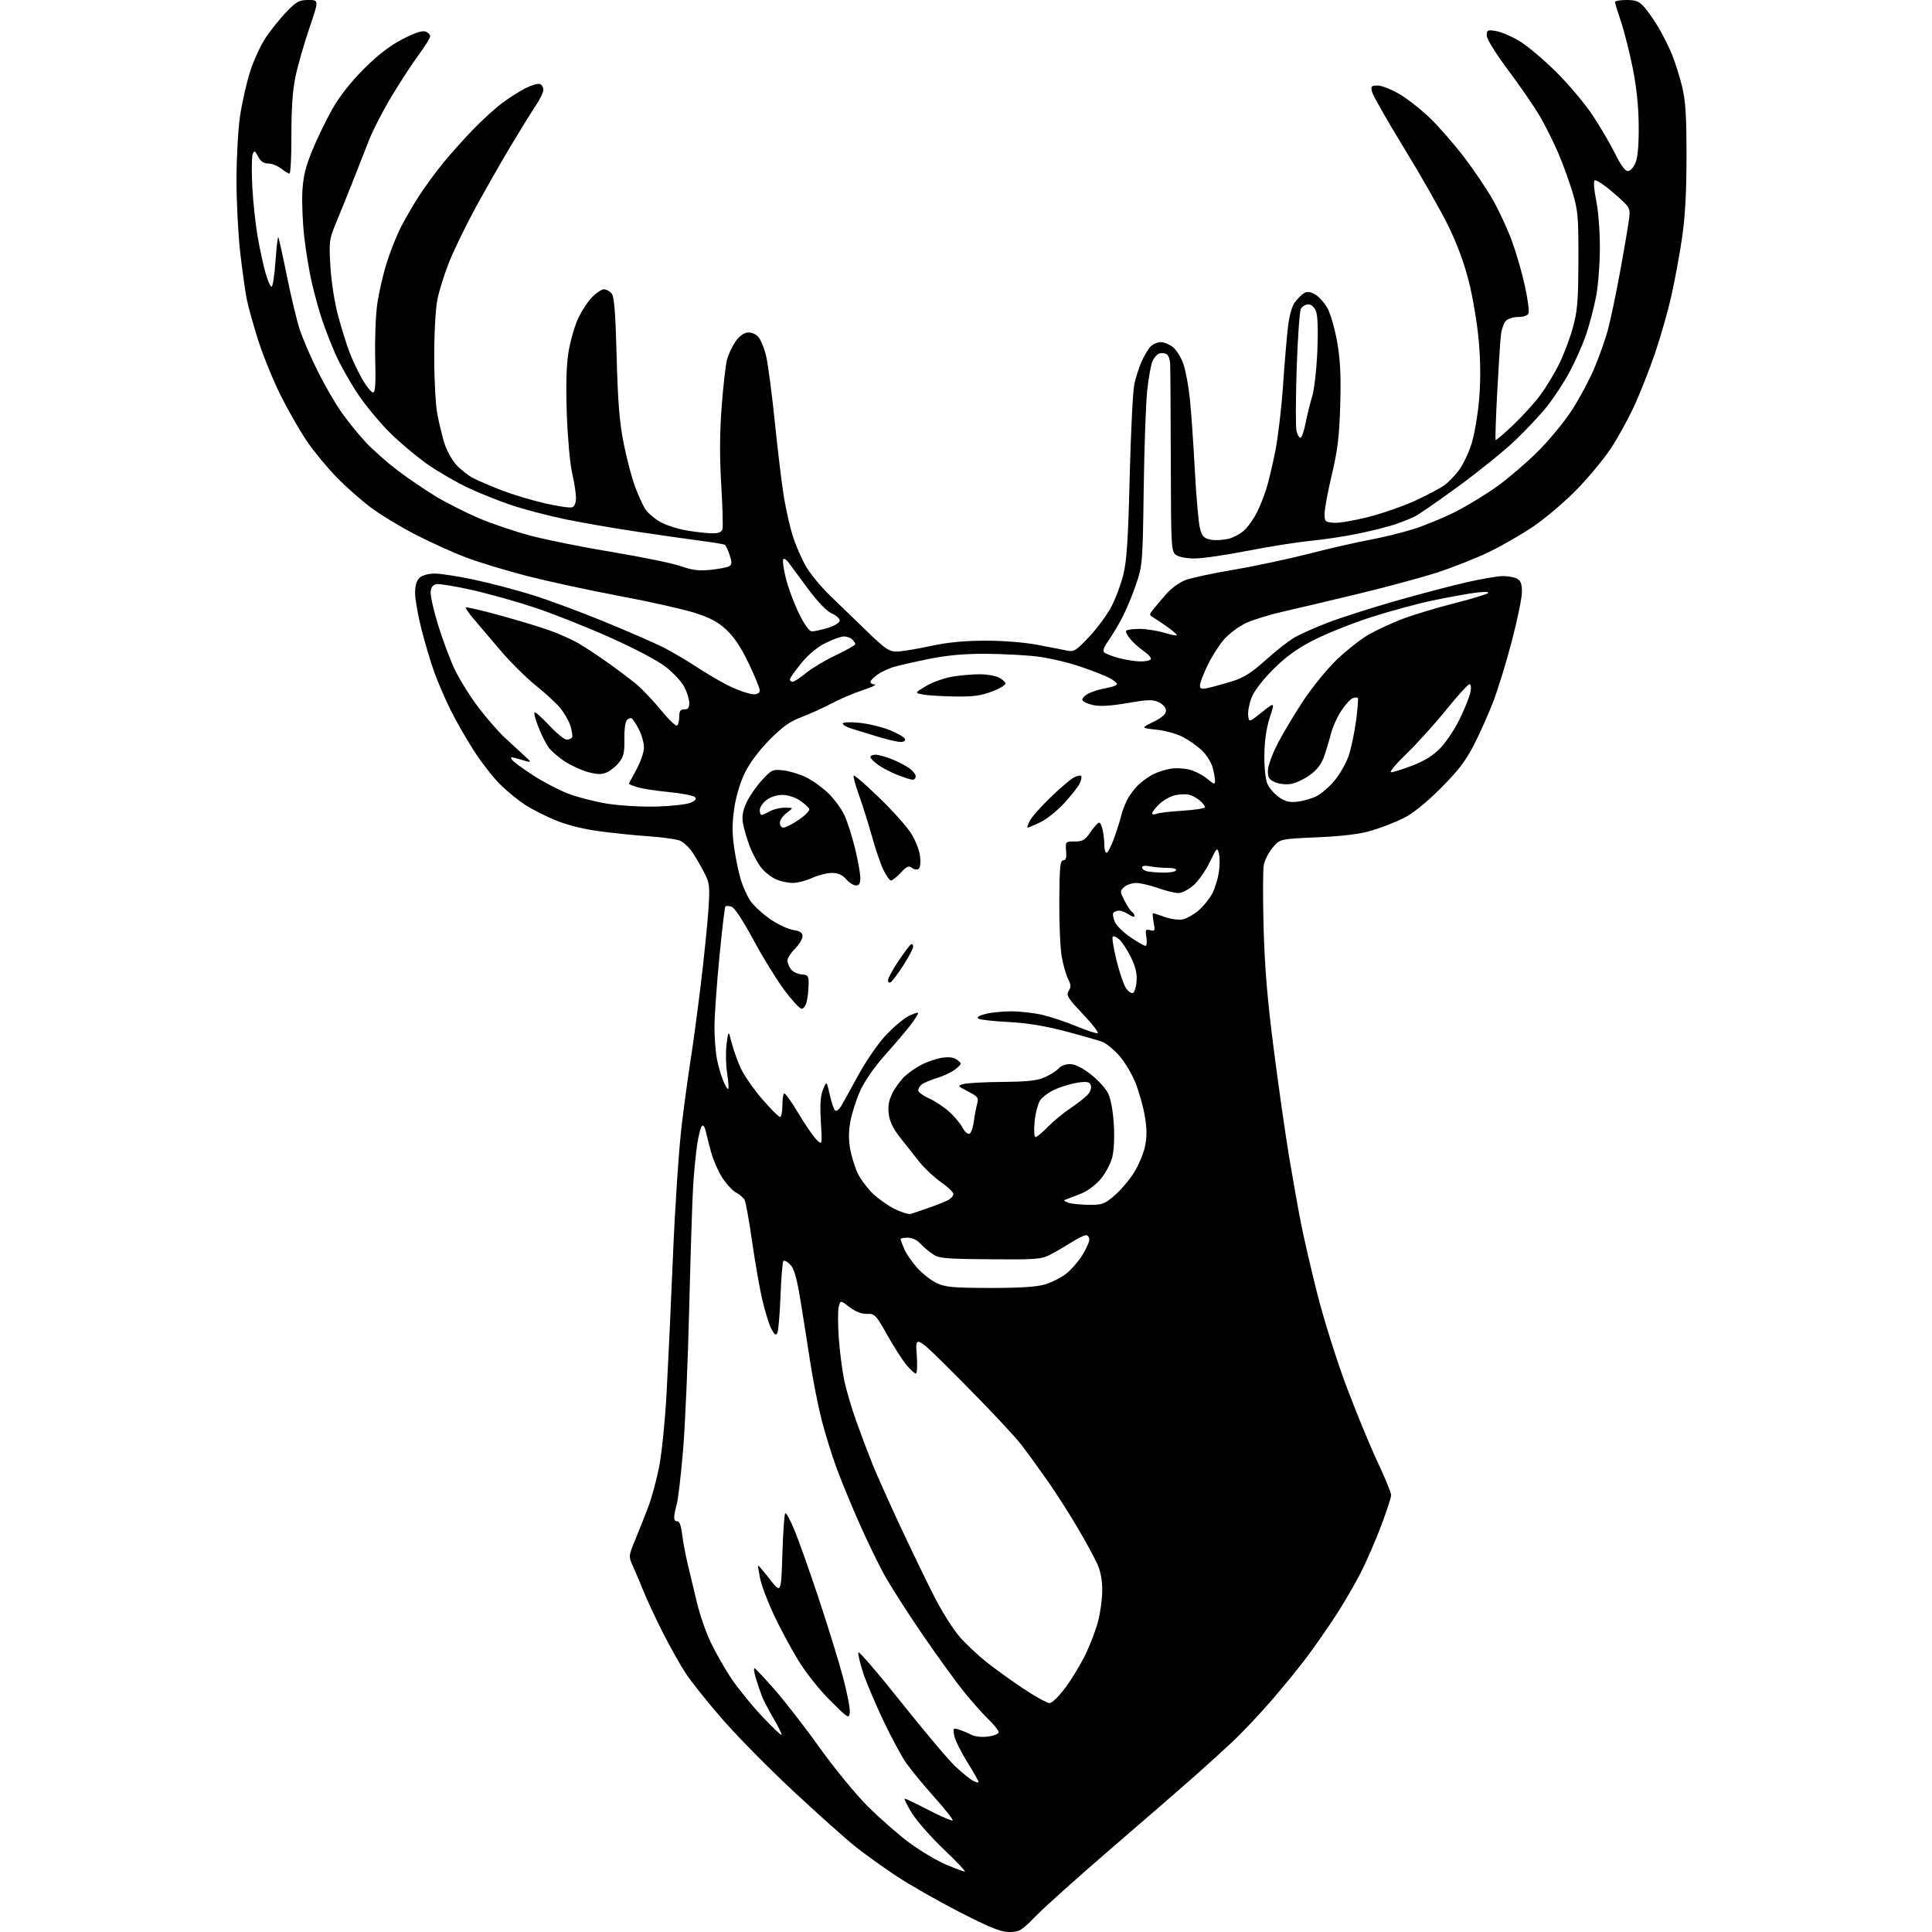 <?xml version="1.0" encoding="UTF-8" standalone="no"?>
<svg 
  version="1.1" 
  xmlns="http://www.w3.org/2000/svg" 
  xmlns:xlink="http://www.w3.org/1999/xlink" 
  xmlns:svg="http://www.w3.org/2000/svg"
  xmlns:rdf="http://www.w3.org/1999/02/22-rdf-syntax-ns#"
  xmlns:cc="http://creativecommons.org/ns#"
  xmlns:dc="http://purl.org/dc/elements/1.1/"
  viewBox="0 0 768 768"
  width="768"
  height="768"
>
<style>svg {background-color: white; }</style>"
<path stroke="none" fill="black" fill-rule="evenodd" d="M401.24,768.00C397.80,768.00 393.71,766.36 381.26,759.97C372.64,755.55 361.30,749.08 356.05,745.58C350.80,742.07 343.57,736.88 340.00,734.04C336.43,731.19 325.72,721.64 316.21,712.81C306.70,703.99 293.92,691.08 287.80,684.13C281.69,677.18 274.79,668.58 272.47,665.00C270.15,661.42 265.93,653.86 263.09,648.20C260.25,642.53 257.02,635.59 255.91,632.78C254.80,629.96 252.97,625.64 251.85,623.16C249.80,618.66 249.80,618.66 252.51,612.08C254.01,608.46 256.34,602.58 257.70,599.00C259.06,595.42 261.01,588.22 262.03,583.00C263.05,577.77 264.38,564.72 264.97,554.00C265.56,543.27 266.72,518.46 267.53,498.86C268.36,479.10 269.92,455.93 271.04,446.86C272.14,437.86 273.74,426.23 274.58,421.00C275.42,415.77 277.20,402.57 278.53,391.65C279.86,380.73 281.25,367.21 281.61,361.62C282.21,352.28 282.08,351.07 280.00,346.99C278.75,344.55 276.63,340.89 275.29,338.86C273.95,336.84 271.65,334.71 270.18,334.13C268.70,333.56 263.23,332.80 258.00,332.45C252.78,332.10 243.88,331.19 238.23,330.43C231.63,329.54 225.33,327.95 220.57,325.96C216.50,324.27 211.06,321.49 208.49,319.78C205.92,318.08 201.63,314.56 198.96,311.96C196.29,309.36 191.66,303.47 188.67,298.87C185.68,294.27 181.44,286.90 179.25,282.50C177.05,278.10 174.07,271.22 172.63,267.21C171.19,263.20 168.89,255.47 167.51,250.03C166.13,244.59 165.00,238.15 165.00,235.72C165.00,232.72 165.58,230.78 166.83,229.65C167.91,228.67 170.35,228.00 172.83,228.00C175.12,228.00 182.13,229.09 188.42,230.42C194.70,231.75 205.17,234.50 211.67,236.53C218.17,238.56 231.15,243.38 240.50,247.23C249.85,251.08 260.20,255.59 263.50,257.24C266.80,258.89 273.17,262.65 277.65,265.59C282.13,268.53 288.37,272.08 291.52,273.47C294.67,274.86 298.32,276.00 299.62,276.00C301.13,276.00 302.00,275.42 302.00,274.41C302.00,273.54 300.01,268.68 297.58,263.61C294.54,257.27 291.76,253.12 288.68,250.28C285.32,247.18 282.18,245.51 276.00,243.56C271.48,242.13 258.05,239.13 246.14,236.89C234.24,234.66 217.70,231.07 209.38,228.93C201.07,226.79 190.13,223.46 185.07,221.53C180.01,219.60 171.06,215.54 165.19,212.52C159.31,209.50 151.35,204.68 147.50,201.81C143.65,198.94 137.50,193.51 133.83,189.73C130.16,185.96 124.92,179.63 122.20,175.68C119.47,171.73 114.76,163.55 111.73,157.50C108.70,151.45 104.64,141.55 102.71,135.50C100.78,129.45 98.70,122.03 98.10,119.00C97.50,115.97 96.33,107.65 95.50,100.51C94.68,93.36 94.00,80.31 94.01,71.51C94.01,62.70 94.66,51.22 95.44,46.00C96.23,40.77 98.02,32.89 99.41,28.50C100.81,24.10 103.59,18.02 105.60,15.00C107.61,11.97 111.32,7.36 113.84,4.75C117.87,0.57 118.93,-0.00 122.61,0.00C126.80,0.00 126.80,0.00 122.96,11.25C120.84,17.44 118.37,26.10 117.45,30.50C116.31,36.01 115.81,43.24 115.84,53.75C115.87,62.14 115.52,69.00 115.08,69.00C114.63,69.00 113.13,68.10 111.73,67.00C110.33,65.90 108.03,65.00 106.62,65.00C104.85,65.00 103.62,64.16 102.61,62.25C101.31,59.79 101.08,59.70 100.43,61.35C100.04,62.36 99.98,68.21 100.30,74.35C100.62,80.48 101.61,89.55 102.49,94.50C103.37,99.45 104.78,105.86 105.62,108.75C106.46,111.64 107.51,114.00 107.96,114.00C108.41,114.00 109.11,109.48 109.50,103.95C109.90,98.41 110.40,94.06 110.61,94.28C110.82,94.49 112.35,101.37 114.01,109.58C115.67,117.79 117.98,127.42 119.15,131.00C120.32,134.57 123.52,142.00 126.26,147.50C128.99,153.00 133.30,160.43 135.82,164.00C138.35,167.57 142.68,172.92 145.46,175.88C148.23,178.84 153.88,183.83 158.00,186.96C162.12,190.09 168.95,194.74 173.17,197.29C177.39,199.84 185.10,203.74 190.30,205.97C195.50,208.19 204.88,211.36 211.13,213.00C217.38,214.65 231.97,217.57 243.54,219.48C255.12,221.40 267.27,223.90 270.54,225.04C275.19,226.67 277.82,226.99 282.53,226.51C285.85,226.17 289.16,225.52 289.90,225.06C290.98,224.40 291.00,223.54 290.04,220.63C289.39,218.65 288.52,216.82 288.11,216.57C287.70,216.32 283.80,215.65 279.43,215.09C275.07,214.53 263.62,212.90 254.00,211.47C244.38,210.05 231.10,207.75 224.50,206.37C217.90,204.99 208.46,202.52 203.53,200.88C198.60,199.24 190.85,196.15 186.31,194.02C181.76,191.89 174.56,187.75 170.31,184.83C166.05,181.90 159.16,176.12 154.99,172.00C150.82,167.88 144.91,160.68 141.84,156.00C138.78,151.32 134.90,144.35 133.22,140.50C131.54,136.65 129.21,130.65 128.05,127.17C126.88,123.69 125.07,117.16 124.02,112.67C122.97,108.18 121.59,99.89 120.95,94.25C120.31,88.61 119.97,80.51 120.19,76.25C120.49,70.33 121.41,66.48 124.08,59.92C126.01,55.20 129.59,47.79 132.04,43.45C134.89,38.41 139.38,32.67 144.50,27.53C149.98,22.02 154.79,18.30 159.77,15.69C164.49,13.21 167.72,12.09 169.02,12.50C170.11,12.85 171.00,13.69 171.00,14.38C171.00,15.06 169.02,18.30 166.59,21.56C164.17,24.83 159.33,32.22 155.84,38.00C152.35,43.78 148.27,51.65 146.77,55.50C145.27,59.35 142.26,67.00 140.09,72.50C137.91,78.00 134.91,85.42 133.42,89.00C130.88,95.11 130.76,96.11 131.34,106.00C131.71,112.09 132.99,120.28 134.40,125.50C135.74,130.45 137.77,136.97 138.92,140.00C140.06,143.03 142.36,147.86 144.02,150.75C145.68,153.64 147.59,156.00 148.27,156.00C149.20,156.00 149.41,152.69 149.15,142.40C148.96,134.92 149.33,125.14 149.99,120.67C150.64,116.20 152.31,108.94 153.71,104.52C155.10,100.11 157.55,93.89 159.16,90.69C160.77,87.50 164.02,81.87 166.38,78.19C168.74,74.51 173.06,68.58 175.98,65.00C178.90,61.42 184.26,55.42 187.89,51.65C191.53,47.88 196.76,43.11 199.52,41.04C202.29,38.97 206.49,36.28 208.87,35.07C211.25,33.85 213.83,33.10 214.60,33.40C215.37,33.69 216.00,34.74 216.00,35.72C215.99,36.70 214.63,39.52 212.96,42.00C211.29,44.48 206.80,51.72 202.99,58.09C199.18,64.47 192.91,75.47 189.06,82.53C185.21,89.60 180.51,99.26 178.61,104.00C176.71,108.74 174.58,115.52 173.87,119.06C173.13,122.78 172.60,132.47 172.61,142.00C172.62,151.07 173.18,161.27 173.85,164.66C174.51,168.05 175.74,173.12 176.57,175.93C177.40,178.73 179.49,182.62 181.20,184.57C182.91,186.52 186.06,189.01 188.19,190.10C190.32,191.18 195.47,193.39 199.63,194.99C203.80,196.59 211.42,198.88 216.57,200.07C221.73,201.26 226.63,201.97 227.47,201.65C228.42,201.28 228.99,199.83 228.96,197.78C228.95,195.98 228.25,191.57 227.42,188.00C226.59,184.43 225.64,173.97 225.32,164.76C224.92,153.65 225.13,145.40 225.94,140.26C226.61,135.99 228.27,130.03 229.63,127.00C230.99,123.97 233.52,120.04 235.25,118.25C236.98,116.46 239.15,115.00 240.07,115.00C241.00,115.00 242.37,115.74 243.13,116.65C244.16,117.90 244.66,124.12 245.13,141.90C245.63,160.19 246.26,167.95 247.95,176.40C249.15,182.39 251.19,190.12 252.49,193.57C253.79,197.02 255.62,201.02 256.57,202.46C257.51,203.90 260.13,206.14 262.39,207.44C264.65,208.73 269.46,210.29 273.08,210.89C276.70,211.50 281.26,212.00 283.22,212.00C285.76,212.00 286.89,211.50 287.21,210.25C287.45,209.29 287.22,201.30 286.70,192.50C286.03,181.37 286.09,171.94 286.88,161.50C287.51,153.25 288.47,144.87 289.02,142.88C289.57,140.89 291.04,137.74 292.29,135.88C293.69,133.81 295.54,132.39 297.08,132.20C298.63,132.02 300.31,132.68 301.43,133.92C302.43,135.02 303.85,138.52 304.59,141.70C305.32,144.87 306.87,156.70 308.03,167.98C309.18,179.27 310.79,192.55 311.60,197.50C312.41,202.45 313.99,209.43 315.12,213.00C316.24,216.57 318.57,221.97 320.29,225.00C322.01,228.03 326.47,233.43 330.20,237.00C333.93,240.57 340.56,246.99 344.95,251.25C351.75,257.86 353.42,259.00 356.35,259.00C358.24,259.00 364.22,258.04 369.64,256.86C376.56,255.35 383.08,254.71 391.50,254.68C398.73,254.66 407.08,255.33 412.50,256.35C417.45,257.28 422.78,258.32 424.35,258.66C426.88,259.20 427.86,258.57 432.98,253.11C436.15,249.72 440.11,244.37 441.76,241.22C443.42,238.08 445.56,232.35 446.53,228.50C447.90,223.00 448.45,214.64 449.07,189.50C449.51,171.90 450.34,155.33 450.91,152.69C451.49,150.04 452.80,145.98 453.82,143.66C454.85,141.35 456.46,138.68 457.41,137.73C458.36,136.78 460.18,136.00 461.44,136.00C462.70,136.00 464.87,136.90 466.27,138.00C467.67,139.10 469.54,142.13 470.43,144.74C471.32,147.35 472.47,153.54 472.99,158.50C473.51,163.45 474.40,176.28 474.97,187.00C475.54,197.72 476.47,208.17 477.04,210.21C477.90,213.31 478.61,214.02 481.38,214.54C483.19,214.88 486.46,214.68 488.64,214.10C490.81,213.51 493.76,211.79 495.19,210.27C496.61,208.74 498.67,205.70 499.75,203.50C500.84,201.30 502.45,197.25 503.33,194.50C504.21,191.75 505.82,185.00 506.92,179.50C508.02,174.00 509.41,162.30 510.01,153.50C510.60,144.70 511.49,134.17 511.97,130.09C512.50,125.56 513.57,121.71 514.72,120.17C515.75,118.79 517.37,117.17 518.31,116.58C519.58,115.77 520.71,115.89 522.76,117.04C524.27,117.88 526.50,120.38 527.72,122.59C528.93,124.80 530.67,130.86 531.57,136.05C532.79,143.10 533.10,149.44 532.76,161.00C532.40,173.44 531.75,178.87 529.46,188.50C527.89,195.10 526.59,202.07 526.56,204.00C526.50,207.33 526.68,207.52 530.20,207.81C532.24,207.98 538.54,206.91 544.20,205.44C549.87,203.97 558.22,201.05 562.76,198.94C567.31,196.84 572.41,194.13 574.10,192.93C575.79,191.72 578.49,188.92 580.10,186.70C581.71,184.49 583.92,179.76 585.02,176.21C586.12,172.65 587.44,164.88 587.96,158.92C588.59,151.77 588.56,143.93 587.86,135.80C587.29,129.04 585.51,118.34 583.92,112.03C582.02,104.49 579.16,96.78 575.59,89.53C572.60,83.46 564.74,69.66 558.13,58.86C551.51,48.06 545.80,38.04 545.44,36.61C544.84,34.24 545.06,34.00 547.70,34.00C549.30,34.00 553.29,35.60 556.56,37.56C559.83,39.51 565.34,43.90 568.82,47.31C572.29,50.71 578.24,57.55 582.03,62.51C585.82,67.46 590.95,75.08 593.42,79.42C595.90,83.77 599.34,91.19 601.05,95.91C602.77,100.64 605.09,108.67 606.19,113.76C607.30,118.86 607.95,123.70 607.63,124.51C607.28,125.43 605.74,126.00 603.60,126.00C601.70,126.00 599.46,126.68 598.63,127.51C597.80,128.34 596.90,130.93 596.63,133.26C596.36,135.59 595.70,145.82 595.16,156.00C594.62,166.18 594.34,174.67 594.54,174.87C594.75,175.08 597.92,172.38 601.59,168.87C605.26,165.37 610.03,160.12 612.19,157.21C614.35,154.30 617.66,148.89 619.54,145.18C621.43,141.47 623.96,134.85 625.17,130.47C627.07,123.60 627.39,119.89 627.44,103.50C627.49,86.41 627.27,83.71 625.17,76.65C623.89,72.34 621.31,65.23 619.44,60.86C617.57,56.49 614.28,49.90 612.12,46.21C609.97,42.52 604.34,34.33 599.61,28.00C594.50,21.16 591.02,15.54 591.01,14.12C591.00,11.94 591.31,11.79 594.63,12.33C596.63,12.65 600.77,14.40 603.83,16.21C606.89,18.02 613.49,23.55 618.50,28.50C623.51,33.45 630.13,41.33 633.21,46.00C636.29,50.67 640.30,57.54 642.12,61.25C644.23,65.55 646.03,68.00 647.09,68.00C648.02,68.00 649.36,66.57 650.13,64.75C651.04,62.58 651.47,57.68 651.41,50.00C651.35,42.30 650.56,34.70 649.02,27.00C647.75,20.68 645.65,12.38 644.36,8.57C643.06,4.77 642.00,1.28 642.00,0.82C642.00,0.37 644.05,0.00 646.55,0.00C650.24,0.00 651.56,0.52 653.57,2.75C654.92,4.26 657.51,7.97 659.32,11.00C661.12,14.03 663.58,18.98 664.78,22.00C665.99,25.02 667.74,30.65 668.69,34.50C670.03,39.96 670.41,46.00 670.41,62.00C670.41,76.40 669.89,86.07 668.65,94.50C667.68,101.10 665.78,111.45 664.42,117.50C663.06,123.55 660.12,133.89 657.88,140.48C655.63,147.07 651.84,156.65 649.45,161.77C647.05,166.90 642.95,174.33 640.32,178.29C637.69,182.26 631.77,189.42 627.16,194.22C622.55,199.01 614.76,205.68 609.85,209.05C604.94,212.41 596.73,217.15 591.61,219.57C586.49,222.00 577.56,225.54 571.77,227.44C565.97,229.33 552.07,233.11 540.87,235.83C529.67,238.55 516.00,241.78 510.50,243.01C505.00,244.24 498.15,246.34 495.28,247.68C492.40,249.02 488.44,252.01 486.46,254.31C484.49,256.61 481.55,261.26 479.94,264.64C478.32,268.02 477.00,271.54 477.00,272.47C477.00,273.85 477.59,274.03 480.25,273.46C482.04,273.07 486.26,271.91 489.63,270.88C494.42,269.40 497.35,267.56 503.10,262.41C507.14,258.79 512.26,254.76 514.47,253.47C516.69,252.17 522.67,249.50 527.77,247.53C532.87,245.57 545.02,241.68 554.77,238.89C564.52,236.11 577.31,232.74 583.19,231.42C589.07,230.09 595.51,229.00 597.51,229.00C599.50,229.00 602.00,229.47 603.07,230.04C604.51,230.81 605.00,232.14 605.00,235.29C604.99,237.60 603.19,246.38 601.00,254.78C598.80,263.18 595.43,274.14 593.51,279.12C591.58,284.10 588.11,291.85 585.79,296.34C582.56,302.60 579.48,306.59 572.54,313.50C566.63,319.39 561.52,323.47 557.77,325.31C554.63,326.86 549.00,329.04 545.27,330.15C540.54,331.56 534.02,332.37 523.64,332.84C508.78,333.50 508.78,333.50 505.90,336.95C504.31,338.85 502.72,341.96 502.37,343.87C502.01,345.77 501.98,357.04 502.31,368.91C502.75,384.89 503.81,397.51 506.39,417.51C508.31,432.37 511.04,451.49 512.47,460.01C513.89,468.53 515.97,480.23 517.10,486.00C518.23,491.77 521.19,504.59 523.69,514.49C526.19,524.38 531.35,540.78 535.16,550.93C538.97,561.08 544.54,574.62 547.54,581.01C550.54,587.40 553.00,593.38 553.00,594.30C553.00,595.22 551.26,600.59 549.14,606.24C547.02,611.88 543.43,620.18 541.17,624.67C538.91,629.17 534.48,636.82 531.34,641.67C528.19,646.53 522.94,654.10 519.65,658.50C516.37,662.90 509.76,671.00 504.97,676.50C500.17,682.00 493.35,689.20 489.80,692.50C486.26,695.80 479.79,701.68 475.43,705.56C471.07,709.44 456.48,722.11 443.00,733.70C429.52,745.30 415.59,757.76 412.03,761.39C406.03,767.52 405.24,768.00 401.24,768.00zM383.49,743.97C384.03,743.99 380.33,740.06 375.27,735.25C370.21,730.44 364.47,723.91 362.50,720.75C360.54,717.59 359.27,715.00 359.67,715.00C360.06,715.00 364.39,717.06 369.27,719.59C374.16,722.11 378.40,723.94 378.69,723.64C378.98,723.35 375.67,719.15 371.33,714.31C366.99,709.46 361.94,703.32 360.10,700.65C358.27,697.99 354.17,690.34 351.00,683.65C347.83,676.97 344.25,668.46 343.04,664.75C341.83,661.03 341.01,657.48 341.21,656.86C341.42,656.23 349.08,665.15 358.24,676.67C367.40,688.19 377.08,699.67 379.76,702.17C382.43,704.68 385.61,707.26 386.81,707.90C388.02,708.54 389.00,708.75 389.00,708.37C389.00,707.98 386.97,704.42 384.50,700.44C382.02,696.47 379.70,691.77 379.35,689.99C378.74,686.95 378.84,686.81 381.10,687.51C382.42,687.92 384.65,688.84 386.06,689.56C387.63,690.35 390.27,690.64 392.81,690.30C395.12,689.99 397.00,689.21 397.00,688.57C397.00,687.93 395.16,685.63 392.91,683.45C390.66,681.28 386.25,676.32 383.11,672.43C379.96,668.54 372.48,658.19 366.48,649.43C360.48,640.67 353.62,629.90 351.23,625.50C348.85,621.10 344.50,612.10 341.58,605.50C338.65,598.90 334.66,589.23 332.71,584.00C330.76,578.77 327.99,569.87 326.55,564.21C325.12,558.55 323.05,547.95 321.95,540.64C320.85,533.33 319.09,522.25 318.05,516.02C316.65,507.71 315.60,504.15 314.10,502.65C312.98,501.53 311.77,500.90 311.41,501.25C311.06,501.61 310.54,507.88 310.26,515.20C309.98,522.51 309.41,529.14 308.99,529.92C308.42,530.99 307.82,530.56 306.60,528.20C305.71,526.47 304.11,521.33 303.04,516.77C301.98,512.22 300.15,501.76 298.97,493.52C297.79,485.28 296.45,477.84 295.99,476.98C295.53,476.12 293.99,474.80 292.57,474.04C291.15,473.28 288.68,470.60 287.07,468.08C285.47,465.56 283.49,461.02 282.67,458.00C281.85,454.98 280.89,451.20 280.53,449.61C280.16,447.91 279.52,447.08 279.00,447.61C278.51,448.10 277.67,451.43 277.13,455.00C276.59,458.57 275.87,466.00 275.53,471.50C275.19,477.00 274.49,498.82 273.97,520.00C273.46,541.17 272.36,566.60 271.53,576.50C270.70,586.40 269.56,596.07 269.01,597.99C268.45,599.91 268.00,602.28 268.00,603.24C268.00,604.21 268.56,604.89 269.25,604.75C270.06,604.59 270.73,606.41 271.17,610.00C271.54,613.02 272.56,618.42 273.43,622.00C274.31,625.58 275.92,632.33 277.03,637.00C278.13,641.67 280.59,648.79 282.50,652.82C284.41,656.85 288.11,663.34 290.73,667.25C293.36,671.16 298.82,677.89 302.88,682.21C306.95,686.53 310.45,689.88 310.68,689.66C310.90,689.43 309.50,686.54 307.56,683.24C305.62,679.93 303.53,675.94 302.92,674.36C302.31,672.79 301.21,669.56 300.48,667.19C299.76,664.83 299.53,663.03 299.98,663.19C300.44,663.36 304.18,667.36 308.30,672.09C312.42,676.81 320.42,687.16 326.08,695.09C331.74,703.01 340.22,713.34 344.94,718.04C349.65,722.74 357.04,729.22 361.36,732.44C365.69,735.65 372.21,739.56 375.86,741.11C379.51,742.67 382.94,743.96 383.49,743.97zM337.81,680.75C337.51,683.34 337.21,683.16 330.00,675.97C325.65,671.64 320.28,664.86 317.23,659.85C314.34,655.09 309.99,646.99 307.58,641.85C305.17,636.71 302.73,630.26 302.17,627.51C301.60,624.77 301.24,622.43 301.35,622.32C301.47,622.20 303.57,624.67 306.03,627.80C310.50,633.50 310.50,633.50 311.00,617.83C311.27,609.21 311.79,601.88 312.14,601.53C312.48,601.18 314.13,604.18 315.79,608.20C317.46,612.21 321.78,624.40 325.40,635.28C329.02,646.15 333.37,660.23 335.06,666.56C336.75,672.88 337.99,679.27 337.81,680.75zM417.21,677.00C418.22,677.00 420.96,674.32 423.60,670.75C426.14,667.31 429.73,661.35 431.58,657.50C433.43,653.65 435.65,647.80 436.51,644.50C437.38,641.20 438.12,635.75 438.16,632.40C438.20,628.36 437.55,624.77 436.24,621.81C435.15,619.34 431.63,612.86 428.42,607.41C425.22,601.96 419.92,593.67 416.66,589.00C413.39,584.33 408.66,577.80 406.16,574.50C403.65,571.20 393.09,559.95 382.71,549.50C363.82,530.50 363.82,530.50 364.40,538.25C364.73,542.69 364.58,546.00 364.06,546.00C363.56,546.00 361.83,544.41 360.23,542.47C358.63,540.52 355.21,535.17 352.62,530.57C348.19,522.66 347.75,522.21 344.65,522.29C342.50,522.35 340.12,521.43 337.73,519.61C334.08,516.83 334.08,516.83 333.41,519.50C333.04,520.97 333.05,526.52 333.43,531.84C333.81,537.15 334.77,544.65 335.56,548.50C336.34,552.35 338.52,559.77 340.40,565.00C342.27,570.23 345.16,577.88 346.82,582.00C348.47,586.12 353.51,597.38 358.00,607.00C362.50,616.62 368.60,629.23 371.56,635.00C374.52,640.77 378.98,647.83 381.48,650.67C383.97,653.51 388.82,658.07 392.26,660.79C395.69,663.52 402.31,668.28 406.97,671.37C411.63,674.47 416.24,677.00 417.21,677.00zM393.59,511.98C405.51,511.99 412.11,511.57 415.39,510.58C417.97,509.81 421.69,507.95 423.65,506.45C425.61,504.96 428.51,501.68 430.11,499.17C431.70,496.66 433.00,493.80 433.00,492.80C433.00,491.81 432.41,491.00 431.70,491.00C430.98,491.00 428.27,492.34 425.68,493.99C423.09,495.63 419.29,497.83 417.24,498.87C413.89,500.57 411.40,500.75 393.43,500.58C374.85,500.41 373.14,500.24 370.43,498.30C368.82,497.16 366.64,495.27 365.60,494.11C364.51,492.90 362.47,492.00 360.85,492.00C359.28,492.00 358.00,492.24 358.00,492.53C358.00,492.82 358.63,494.58 359.40,496.42C360.17,498.27 362.54,501.70 364.65,504.05C366.77,506.39 370.30,509.13 372.50,510.13C375.86,511.67 379.22,511.96 393.59,511.98zM362.00,482.55C362.82,482.31 366.05,481.22 369.17,480.13C372.29,479.04 375.78,477.65 376.92,477.04C378.06,476.43 379.00,475.35 379.00,474.65C379.00,473.94 376.79,471.82 374.08,469.93C371.38,468.04 367.55,464.48 365.57,462.00C363.59,459.52 360.13,455.14 357.86,452.25C354.94,448.51 353.61,445.75 353.27,442.67C352.92,439.56 353.34,437.25 354.80,434.43C355.91,432.27 358.10,429.30 359.66,427.84C361.22,426.38 364.30,424.26 366.50,423.13C368.70,422.01 372.30,420.81 374.50,420.47C377.27,420.05 379.11,420.31 380.48,421.33C382.43,422.79 382.42,422.84 379.98,424.89C378.62,426.04 375.30,427.65 372.62,428.47C369.94,429.29 367.13,430.48 366.37,431.11C365.62,431.73 365.00,432.80 365.00,433.47C365.00,434.14 366.91,435.55 369.25,436.60C371.59,437.64 375.22,440.04 377.31,441.92C379.41,443.81 381.80,446.65 382.62,448.24C383.45,449.83 384.65,450.95 385.31,450.73C385.96,450.52 386.77,448.35 387.09,445.92C387.42,443.49 388.02,440.29 388.43,438.82C389.11,436.38 388.78,435.93 384.84,433.89C380.64,431.72 380.58,431.62 383.00,430.92C384.38,430.52 391.35,430.14 398.50,430.08C408.75,429.98 412.35,429.57 415.50,428.14C417.70,427.14 420.12,425.57 420.87,424.66C421.63,423.75 423.61,423.00 425.28,423.00C427.30,423.00 430.08,424.36 433.57,427.05C436.46,429.28 439.60,432.74 440.55,434.74C441.58,436.93 442.47,441.88 442.77,447.16C443.09,452.69 442.81,457.61 442.02,460.43C441.33,462.90 439.28,466.65 437.47,468.77C435.65,470.89 432.44,473.34 430.33,474.23C428.23,475.11 425.60,476.14 424.50,476.52C422.50,477.21 422.50,477.21 424.50,478.04C425.60,478.49 429.23,478.89 432.57,478.93C438.17,478.99 438.97,478.71 442.96,475.30C445.33,473.27 448.79,469.24 450.64,466.35C452.49,463.46 454.50,458.75 455.12,455.88C455.95,452.02 455.94,448.88 455.11,443.81C454.48,440.04 452.81,434.06 451.40,430.51C449.98,426.97 447.07,422.09 444.94,419.67C442.81,417.25 439.82,414.79 438.28,414.19C436.75,413.60 430.10,411.69 423.50,409.95C415.31,407.80 408.17,406.63 401.00,406.27C395.23,405.98 389.85,405.40 389.05,404.97C388.04,404.43 388.78,403.88 391.55,403.11C393.72,402.50 398.43,402.02 402.00,402.02C405.57,402.03 411.20,402.67 414.50,403.46C417.80,404.24 423.85,406.27 427.94,407.96C432.03,409.66 435.82,410.89 436.35,410.72C436.89,410.54 434.25,407.12 430.47,403.12C424.40,396.68 423.75,395.63 424.82,393.91C425.79,392.36 425.74,391.41 424.60,389.19C423.81,387.66 422.67,383.70 422.07,380.39C421.47,377.08 421.02,367.08 421.08,358.18C421.17,344.76 421.43,342.00 422.64,342.00C423.70,342.00 424.01,340.99 423.79,338.25C423.50,334.53 423.53,334.50 427.24,334.50C430.43,334.50 431.34,333.96 433.52,330.75C434.92,328.69 436.45,327.00 436.91,327.00C437.37,327.00 438.03,328.41 438.38,330.12C438.72,331.84 439.00,334.54 439.00,336.12C439.00,337.71 439.40,339.00 439.88,339.00C440.36,339.00 441.70,336.41 442.85,333.25C444.00,330.09 445.24,326.15 445.61,324.50C445.98,322.85 447.08,319.93 448.05,318.00C449.02,316.07 451.10,313.31 452.66,311.86C454.22,310.41 456.85,308.56 458.50,307.75C460.15,306.93 463.18,305.96 465.24,305.59C467.29,305.22 470.76,305.40 472.94,305.98C475.12,306.57 478.28,308.21 479.95,309.62C482.65,311.88 483.00,311.96 482.99,310.34C482.99,309.33 482.55,306.91 482.00,304.96C481.46,303.01 479.55,300.01 477.76,298.29C475.97,296.58 472.53,294.16 470.13,292.92C467.73,291.69 463.00,290.39 459.63,290.04C453.50,289.40 453.50,289.40 458.50,286.94C461.98,285.22 463.50,283.87 463.50,282.50C463.50,281.32 462.36,279.98 460.67,279.17C458.26,278.02 456.43,278.06 448.17,279.48C441.57,280.62 437.26,280.88 434.57,280.29C432.41,279.82 430.47,278.92 430.26,278.28C430.05,277.64 431.14,276.47 432.69,275.68C434.23,274.88 437.41,273.92 439.75,273.53C442.09,273.14 444.00,272.43 444.00,271.94C444.00,271.45 442.56,270.30 440.79,269.39C439.02,268.48 433.77,266.44 429.12,264.87C424.47,263.30 416.94,261.55 412.37,260.98C407.81,260.42 398.55,259.93 391.79,259.90C383.03,259.87 376.49,260.47 369.00,261.99C363.23,263.16 356.93,264.61 355.00,265.20C353.07,265.79 350.26,267.15 348.75,268.21C347.24,269.27 346.00,270.56 346.00,271.07C346.00,271.58 346.79,272.04 347.75,272.10C348.71,272.15 346.55,273.17 342.95,274.35C339.35,275.54 333.72,277.93 330.45,279.68C327.18,281.42 321.83,283.84 318.56,285.07C314.00,286.77 311.06,288.87 305.89,294.11C301.73,298.33 297.98,303.34 296.09,307.22C294.22,311.05 292.57,316.57 291.87,321.37C291.02,327.18 291.01,331.23 291.82,336.87C292.42,341.07 293.61,346.79 294.45,349.59C295.29,352.39 297.01,356.20 298.27,358.07C299.53,359.94 303.00,363.17 305.98,365.25C308.96,367.34 313.11,369.31 315.20,369.65C318.09,370.11 319.00,370.72 319.00,372.20C319.00,373.28 317.65,375.50 316.00,377.15C314.35,378.80 313.01,380.91 313.03,381.83C313.05,382.75 313.68,384.31 314.43,385.30C315.18,386.29 317.08,387.21 318.65,387.34C321.28,387.56 321.49,387.88 321.43,391.54C321.39,393.72 321.04,396.74 320.66,398.25C320.28,399.76 319.37,401.00 318.65,401.00C317.92,401.00 314.85,397.68 311.81,393.62C308.78,389.56 303.25,380.57 299.52,373.64C295.36,365.93 291.98,360.81 290.79,360.43C289.72,360.09 288.63,360.04 288.36,360.31C288.09,360.58 287.00,369.73 285.95,380.65C284.89,391.57 284.02,403.93 284.01,408.11C284.01,412.30 284.43,418.01 284.96,420.81C285.49,423.60 286.62,427.56 287.48,429.60C288.33,431.64 289.23,433.10 289.49,432.84C289.74,432.59 289.53,429.71 289.02,426.44C288.51,423.17 288.43,418.02 288.83,415.00C289.57,409.50 289.57,409.50 290.84,414.50C291.55,417.25 293.15,421.78 294.42,424.56C295.68,427.34 299.50,432.85 302.90,436.81C306.31,440.76 309.52,444.00 310.05,444.00C310.57,444.00 311.00,442.05 311.00,439.67C311.00,437.28 311.30,435.04 311.66,434.68C312.02,434.32 314.51,437.73 317.20,442.26C319.89,446.79 323.16,451.58 324.47,452.91C326.86,455.31 326.86,455.31 326.31,445.91C325.91,439.01 326.14,435.58 327.18,433.06C328.60,429.62 328.60,429.62 329.87,435.29C330.56,438.41 331.54,441.21 332.02,441.51C332.51,441.82 333.54,441.04 334.31,439.78C335.07,438.53 338.13,433.02 341.10,427.55C344.07,422.08 348.94,414.96 351.92,411.74C354.90,408.51 359.06,404.99 361.17,403.91C363.28,402.84 364.98,402.31 364.96,402.73C364.94,403.15 363.70,405.14 362.21,407.14C360.72,409.14 356.20,414.48 352.16,419.00C347.58,424.13 343.74,429.62 341.95,433.60C340.38,437.11 338.62,442.60 338.04,445.80C337.31,449.82 337.30,453.30 338.01,457.03C338.57,460.00 339.92,464.26 341.00,466.50C342.08,468.73 344.72,472.27 346.86,474.36C349.00,476.45 352.94,479.25 355.62,480.58C358.31,481.90 361.18,482.79 362.00,482.55zM411.66,452.00C412.17,452.00 414.37,450.17 416.55,447.94C418.72,445.71 422.75,442.38 425.50,440.55C428.25,438.72 431.34,436.29 432.37,435.15C433.47,433.93 433.98,432.39 433.60,431.40C433.09,430.06 432.11,429.85 428.67,430.32C426.31,430.65 422.29,431.80 419.75,432.89C417.21,433.98 414.38,436.01 413.47,437.40C412.56,438.79 411.57,442.64 411.27,445.96C410.95,449.44 411.12,452.00 411.66,452.00zM450.31,394.73C450.97,394.52 451.64,392.42 451.81,390.06C452.04,387.02 451.39,384.27 449.57,380.55C448.16,377.67 446.10,374.50 445.00,373.50C443.89,372.50 442.69,371.97 442.33,372.34C441.97,372.70 442.63,376.88 443.80,381.62C444.97,386.37 446.65,391.35 447.53,392.69C448.41,394.03 449.66,394.95 450.31,394.73zM354.10,390.44C353.49,390.81 353.00,390.47 353.00,389.67C353.00,388.88 354.83,385.48 357.07,382.13C359.31,378.77 361.56,375.77 362.07,375.45C362.58,375.14 363.00,375.51 363.00,376.29C363.00,377.06 361.24,380.41 359.10,383.72C356.95,387.04 354.70,390.06 354.10,390.44zM455.37,376.00C455.86,376.00 456.01,374.48 455.71,372.61C455.22,369.57 455.37,369.28 457.22,369.77C459.10,370.26 459.22,370.00 458.59,366.65C458.22,364.64 458.10,363.00 458.33,363.00C458.56,363.00 460.70,363.69 463.09,364.53C465.58,365.41 468.65,365.80 470.29,365.44C471.86,365.09 474.72,363.43 476.63,361.75C478.55,360.07 480.95,357.06 481.96,355.07C482.98,353.08 484.13,349.33 484.52,346.74C484.91,344.15 484.92,340.80 484.54,339.30C483.89,336.70 483.71,336.87 480.91,342.69C479.30,346.06 476.39,350.21 474.45,351.91C472.52,353.61 469.81,355.00 468.44,355.00C467.07,355.00 463.39,354.10 460.26,353.00C457.13,351.90 453.24,351.00 451.61,351.00C449.99,351.00 447.85,351.73 446.87,352.62C445.15,354.17 445.16,354.39 447.03,358.05C448.10,360.15 449.43,362.15 449.99,362.49C450.54,362.84 451.00,363.57 451.00,364.12C451.00,364.66 450.00,364.41 448.78,363.56C447.56,362.70 445.78,362.00 444.84,362.00C443.89,362.00 442.86,362.42 442.55,362.93C442.23,363.43 442.53,365.06 443.20,366.54C443.88,368.02 446.69,370.76 449.45,372.62C452.21,374.48 454.88,376.00 455.37,376.00zM340.25,351.98C339.29,351.97 337.52,350.85 336.33,349.48C334.80,347.73 333.12,347.00 330.68,347.00C328.78,347.00 325.26,347.89 322.86,348.98C320.46,350.07 317.02,350.97 315.22,350.98C313.41,350.99 310.47,350.39 308.67,349.64C306.88,348.89 304.23,346.87 302.78,345.15C301.34,343.44 299.17,339.44 297.97,336.27C296.77,333.09 295.56,328.84 295.27,326.82C294.91,324.26 295.41,321.79 296.90,318.72C298.07,316.28 300.81,312.37 302.99,310.01C306.73,305.96 307.18,305.76 311.38,306.23C313.82,306.51 317.88,307.73 320.41,308.96C322.93,310.18 326.92,313.05 329.28,315.34C331.63,317.63 334.50,321.52 335.65,324.00C336.81,326.48 338.71,332.40 339.87,337.18C341.04,341.95 342.00,347.24 342.00,348.93C342.00,351.19 341.54,352.00 340.25,351.98zM354.19,350.00C353.63,350.00 352.27,348.09 351.15,345.75C350.03,343.41 347.97,337.37 346.57,332.33C345.16,327.28 342.85,319.93 341.43,315.99C340.01,312.05 339.08,308.59 339.36,308.31C339.64,308.02 344.17,311.94 349.41,317.02C354.66,322.09 360.37,328.45 362.10,331.16C363.90,333.96 365.46,337.93 365.74,340.40C366.05,343.11 365.79,345.01 365.07,345.46C364.43,345.85 363.26,345.63 362.46,344.97C361.29,344.00 360.47,344.36 358.11,346.88C356.51,348.60 354.74,350.00 354.19,350.00zM462.19,346.88C464.77,346.95 467.16,346.55 467.50,346.00C467.87,345.40 466.55,345.00 464.18,345.00C462.02,345.00 458.84,344.72 457.12,344.38C455.21,343.99 454.00,344.16 454.00,344.80C454.00,345.38 454.79,346.06 455.75,346.31C456.71,346.56 459.61,346.82 462.19,346.88zM311.45,329.00C312.25,329.00 314.97,327.60 317.50,325.90C320.03,324.19 321.93,322.28 321.72,321.65C321.51,321.02 319.85,319.49 318.03,318.25C316.06,316.92 313.19,316.00 310.99,316.00C308.74,316.00 306.23,316.82 304.63,318.07C303.19,319.21 302.00,321.01 302.00,322.07C302.00,323.13 302.34,323.98 302.75,323.96C303.16,323.95 304.62,323.29 306.00,322.50C307.38,321.71 310.07,321.07 312.00,321.07C315.50,321.06 315.50,321.06 312.75,323.12C311.24,324.24 310.00,326.03 310.00,327.08C310.00,328.14 310.65,329.00 311.45,329.00zM408.49,329.00C408.19,329.00 408.59,327.76 409.38,326.25C410.16,324.74 413.89,320.53 417.65,316.91C421.42,313.29 425.55,309.76 426.84,309.08C428.12,308.40 429.43,308.10 429.75,308.41C430.07,308.73 429.85,310.03 429.28,311.29C428.70,312.55 425.93,316.10 423.12,319.18C420.30,322.26 415.98,325.73 413.51,326.89C411.04,328.05 408.78,329.00 408.49,329.00zM459.75,323.50C460.71,323.11 465.44,322.55 470.25,322.26C475.06,321.96 479.00,321.33 479.00,320.85C479.00,320.37 478.09,319.20 476.98,318.24C475.87,317.28 473.95,316.24 472.73,315.93C471.50,315.62 468.99,315.70 467.14,316.10C465.29,316.51 462.48,318.08 460.89,319.61C459.30,321.13 458.00,322.79 458.00,323.29C458.00,323.80 458.79,323.89 459.75,323.50zM261.00,320.62C266.77,320.46 272.81,319.78 274.41,319.13C276.50,318.26 277.02,317.62 276.24,316.84C275.65,316.25 270.96,315.35 265.83,314.85C260.70,314.35 255.04,313.47 253.25,312.89C251.46,312.32 250.00,311.73 250.00,311.58C250.00,311.44 251.34,308.89 252.98,305.91C254.62,302.93 255.97,299.02 255.98,297.21C255.99,295.40 255.11,292.17 254.01,290.03C252.92,287.89 251.62,285.89 251.13,285.58C250.63,285.27 249.73,285.62 249.12,286.35C248.52,287.08 248.10,290.46 248.19,293.86C248.32,298.68 247.91,300.64 246.34,302.77C245.23,304.27 243.08,306.11 241.57,306.85C239.38,307.92 237.89,307.96 234.16,307.03C231.60,306.39 227.36,304.49 224.74,302.82C222.12,301.15 219.11,298.55 218.04,297.06C216.98,295.56 215.16,291.95 214.02,289.04C212.87,286.12 212.17,283.50 212.47,283.20C212.77,282.90 215.39,285.20 218.30,288.33C221.20,291.45 224.32,294.00 225.23,294.00C226.14,294.00 227.11,293.62 227.40,293.17C227.68,292.71 227.41,290.70 226.80,288.70C226.19,286.71 224.36,283.46 222.73,281.49C221.11,279.52 216.70,275.45 212.93,272.45C209.17,269.44 202.80,263.11 198.79,258.38C194.78,253.64 189.98,248.00 188.13,245.84C186.28,243.68 184.96,241.71 185.20,241.47C185.44,241.23 191.45,242.62 198.57,244.57C205.68,246.51 214.65,249.23 218.50,250.61C222.35,251.99 227.53,254.30 230.00,255.75C232.47,257.19 237.65,260.61 241.50,263.34C245.35,266.08 250.39,269.86 252.70,271.74C255.02,273.63 259.45,278.28 262.56,282.08C265.67,285.88 268.62,288.74 269.11,288.43C269.60,288.13 270.00,286.56 270.00,284.94C270.00,282.67 270.45,282.00 272.00,282.00C273.48,282.00 274.00,281.33 274.00,279.46C274.00,278.06 273.13,275.22 272.07,273.13C271.01,271.05 267.62,267.41 264.55,265.04C261.26,262.50 252.07,257.66 242.23,253.28C233.03,249.18 219.65,243.88 212.50,241.50C205.35,239.12 194.16,235.99 187.64,234.53C181.11,233.08 174.81,232.03 173.64,232.20C172.17,232.40 171.40,233.33 171.19,235.16C171.02,236.62 172.32,242.47 174.06,248.16C175.81,253.85 178.69,261.65 180.47,265.50C182.24,269.35 186.38,276.10 189.66,280.51C192.95,284.91 197.85,290.59 200.57,293.14C203.28,295.68 206.85,298.97 208.50,300.46C211.18,302.87 211.26,303.10 209.25,302.58C208.01,302.26 206.03,301.70 204.84,301.34C203.26,300.86 202.89,301.02 203.46,301.94C203.89,302.63 207.55,305.36 211.60,308.00C215.65,310.65 222.01,313.99 225.73,315.44C229.45,316.88 236.55,318.70 241.50,319.49C246.46,320.27 255.21,320.78 261.00,320.62zM515.54,318.71C517.76,318.48 521.16,317.54 523.10,316.62C525.03,315.71 528.32,312.92 530.40,310.42C532.48,307.93 535.02,303.54 536.03,300.66C537.04,297.78 538.39,291.47 539.04,286.65C539.68,281.82 540.00,277.66 539.75,277.41C539.49,277.16 538.56,277.23 537.67,277.57C536.79,277.91 534.76,280.15 533.17,282.55C531.58,284.95 529.73,289.07 529.06,291.71C528.38,294.34 527.15,298.45 526.31,300.82C525.28,303.74 523.47,306.10 520.77,308.05C518.57,309.65 515.23,311.24 513.37,311.59C511.43,311.96 508.69,311.70 506.98,310.99C504.52,309.97 504.00,309.18 504.00,306.43C504.00,304.52 505.67,299.88 507.95,295.47C510.12,291.27 514.82,283.46 518.38,278.11C521.94,272.76 527.97,265.44 531.78,261.85C535.59,258.26 541.13,253.93 544.10,252.24C547.07,250.55 552.88,247.84 557.00,246.23C561.12,244.62 570.35,241.81 577.50,239.99C584.65,238.16 590.95,236.27 591.50,235.78C592.10,235.24 590.28,235.15 587.00,235.55C583.98,235.92 576.33,237.29 570.00,238.60C563.67,239.90 552.33,242.98 544.78,245.42C537.24,247.87 527.00,251.97 522.04,254.53C515.48,257.92 511.11,261.09 506.07,266.13C501.78,270.43 498.51,274.71 497.49,277.39C496.58,279.77 495.99,282.95 496.17,284.46C496.50,287.21 496.50,287.21 501.65,283.10C506.79,279.00 506.79,279.00 504.75,285.25C503.41,289.36 502.68,294.41 502.61,300.00C502.54,304.93 503.04,309.76 503.78,311.50C504.49,313.15 506.51,315.54 508.28,316.81C510.74,318.58 512.46,319.03 515.54,318.71zM362.75,309.95C362.06,309.93 359.40,309.09 356.84,308.08C354.27,307.08 350.78,305.27 349.09,304.06C347.39,302.85 346.00,301.44 346.00,300.93C346.00,300.42 346.89,300.00 347.98,300.00C349.07,300.00 351.88,300.75 354.23,301.67C356.58,302.58 359.74,304.19 361.25,305.23C362.76,306.28 364.00,307.78 364.00,308.57C364.00,309.36 363.44,309.98 362.75,309.95zM552.98,306.97C553.79,306.99 557.59,305.80 561.42,304.34C566.23,302.50 569.68,300.35 572.54,297.40C574.83,295.05 578.30,289.83 580.26,285.81C582.22,281.79 584.12,277.04 584.49,275.25C584.90,273.25 584.76,272.00 584.13,272.00C583.56,272.00 579.37,276.61 574.81,282.25C570.25,287.89 563.14,295.75 559.01,299.72C554.88,303.69 552.17,306.96 552.98,306.97zM357.83,294.93C356.55,294.89 352.57,293.96 349.00,292.86C345.43,291.76 340.81,290.35 338.75,289.73C336.69,289.10 335.00,288.16 335.00,287.65C335.00,287.10 337.68,286.96 341.46,287.31C345.02,287.65 350.49,288.95 353.64,290.21C356.78,291.47 359.53,293.06 359.76,293.75C360.01,294.52 359.27,294.97 357.83,294.93zM379.66,276.87C374.62,276.80 368.93,276.45 367.00,276.10C363.50,275.46 363.50,275.46 368.15,272.70C370.71,271.17 375.43,269.50 378.65,268.97C381.87,268.44 386.75,268.02 389.50,268.02C392.25,268.03 395.59,268.59 396.92,269.26C398.25,269.94 399.50,270.99 399.70,271.60C399.90,272.20 397.54,273.67 394.44,274.85C390.03,276.54 386.86,276.97 379.66,276.87zM315.08,271.00C315.68,271.00 318.06,269.45 320.38,267.55C322.69,265.65 328.05,262.45 332.29,260.44C336.53,258.42 340.00,256.47 340.00,256.09C340.00,255.71 339.46,254.86 338.80,254.20C338.14,253.54 336.65,253.00 335.50,253.00C334.34,253.00 331.04,254.17 328.17,255.60C324.84,257.26 321.32,260.20 318.47,263.70C316.01,266.71 314.00,269.59 314.00,270.09C314.00,270.59 314.49,271.00 315.08,271.00zM453.19,262.93C455.22,262.97 457.14,262.58 457.45,262.08C457.77,261.57 456.56,260.14 454.76,258.90C452.97,257.67 450.53,255.50 449.35,254.08C448.16,252.66 447.40,251.16 447.65,250.75C447.91,250.34 450.27,250.00 452.90,250.00C455.53,250.00 459.87,250.66 462.54,251.46C465.22,252.27 467.58,252.75 467.80,252.54C468.01,252.32 466.39,250.88 464.20,249.32C462.01,247.77 459.42,246.03 458.45,245.45C456.77,244.45 456.77,244.28 458.59,242.04C459.64,240.75 461.99,237.98 463.81,235.90C465.64,233.82 469.01,231.41 471.31,230.56C473.62,229.70 482.25,227.86 490.50,226.46C498.75,225.07 512.25,222.19 520.50,220.08C528.75,217.96 539.55,215.49 544.50,214.59C549.45,213.68 557.26,211.76 561.87,210.32C566.47,208.87 574.07,205.73 578.77,203.34C583.46,200.94 590.89,196.40 595.28,193.24C599.67,190.08 606.87,183.90 611.29,179.50C615.71,175.10 621.72,167.84 624.65,163.36C627.58,158.89 631.59,151.46 633.56,146.86C635.53,142.26 638.02,135.30 639.09,131.39C640.17,127.48 642.43,116.68 644.12,107.39C645.82,98.10 647.40,88.70 647.65,86.50C648.08,82.63 647.88,82.31 641.41,76.69C637.71,73.47 634.34,71.26 633.87,71.73C633.40,72.20 633.68,75.69 634.49,79.54C635.30,83.37 635.97,91.74 635.98,98.14C635.99,104.54 635.32,113.37 634.49,117.75C633.66,122.13 631.86,128.99 630.50,133.00C629.14,137.00 626.20,143.67 623.96,147.81C621.72,151.96 617.70,158.10 615.03,161.46C612.35,164.83 606.64,170.94 602.33,175.05C598.02,179.15 587.98,187.29 580.00,193.13C572.02,198.97 564.15,204.42 562.50,205.26C560.85,206.09 557.25,207.53 554.50,208.46C551.75,209.39 545.23,211.03 540.00,212.11C534.77,213.19 526.18,214.49 520.91,215.00C515.64,215.51 504.39,217.29 495.91,218.96C487.43,220.63 478.00,221.99 474.94,222.00C471.71,222.00 468.57,221.41 467.44,220.58C465.59,219.22 465.50,217.59 465.41,183.83C465.37,164.40 465.25,146.86 465.16,144.86C465.07,142.66 464.40,140.99 463.50,140.64C462.67,140.32 461.39,140.30 460.64,140.59C459.88,140.87 458.76,142.23 458.13,143.60C457.51,144.98 456.56,150.24 456.02,155.30C455.49,160.36 454.86,178.00 454.64,194.50C454.24,223.67 454.15,224.71 451.61,232.29C450.16,236.58 447.62,242.65 445.96,245.79C444.29,248.93 441.81,253.04 440.44,254.93C438.85,257.12 438.30,258.70 438.92,259.32C439.45,259.85 442.04,260.86 444.69,261.57C447.34,262.28 451.16,262.90 453.19,262.93zM322.80,250.98C323.74,250.98 326.52,250.36 329.00,249.63C331.48,248.89 333.63,247.63 333.79,246.84C333.95,246.01 332.67,244.77 330.79,243.95C328.69,243.03 325.19,239.41 321.15,234.00C317.65,229.32 314.18,224.63 313.42,223.56C312.66,222.49 311.74,221.92 311.37,222.29C311.01,222.66 311.44,226.01 312.35,229.73C313.26,233.45 315.60,239.76 317.55,243.75C319.90,248.53 321.69,250.99 322.80,250.98zM516.95,174.00C517.45,174.00 518.36,171.41 518.98,168.25C519.59,165.09 520.77,160.32 521.59,157.67C522.42,155.01 523.35,146.91 523.66,139.67C524.02,131.23 523.83,125.51 523.13,123.75C522.46,122.03 521.30,121.00 520.06,121.00C518.97,121.00 517.64,121.80 517.12,122.78C516.60,123.76 515.84,134.50 515.44,146.65C515.05,158.81 515.02,169.93 515.38,171.38C515.74,172.82 516.45,174.00 516.95,174.00z" />

</svg>